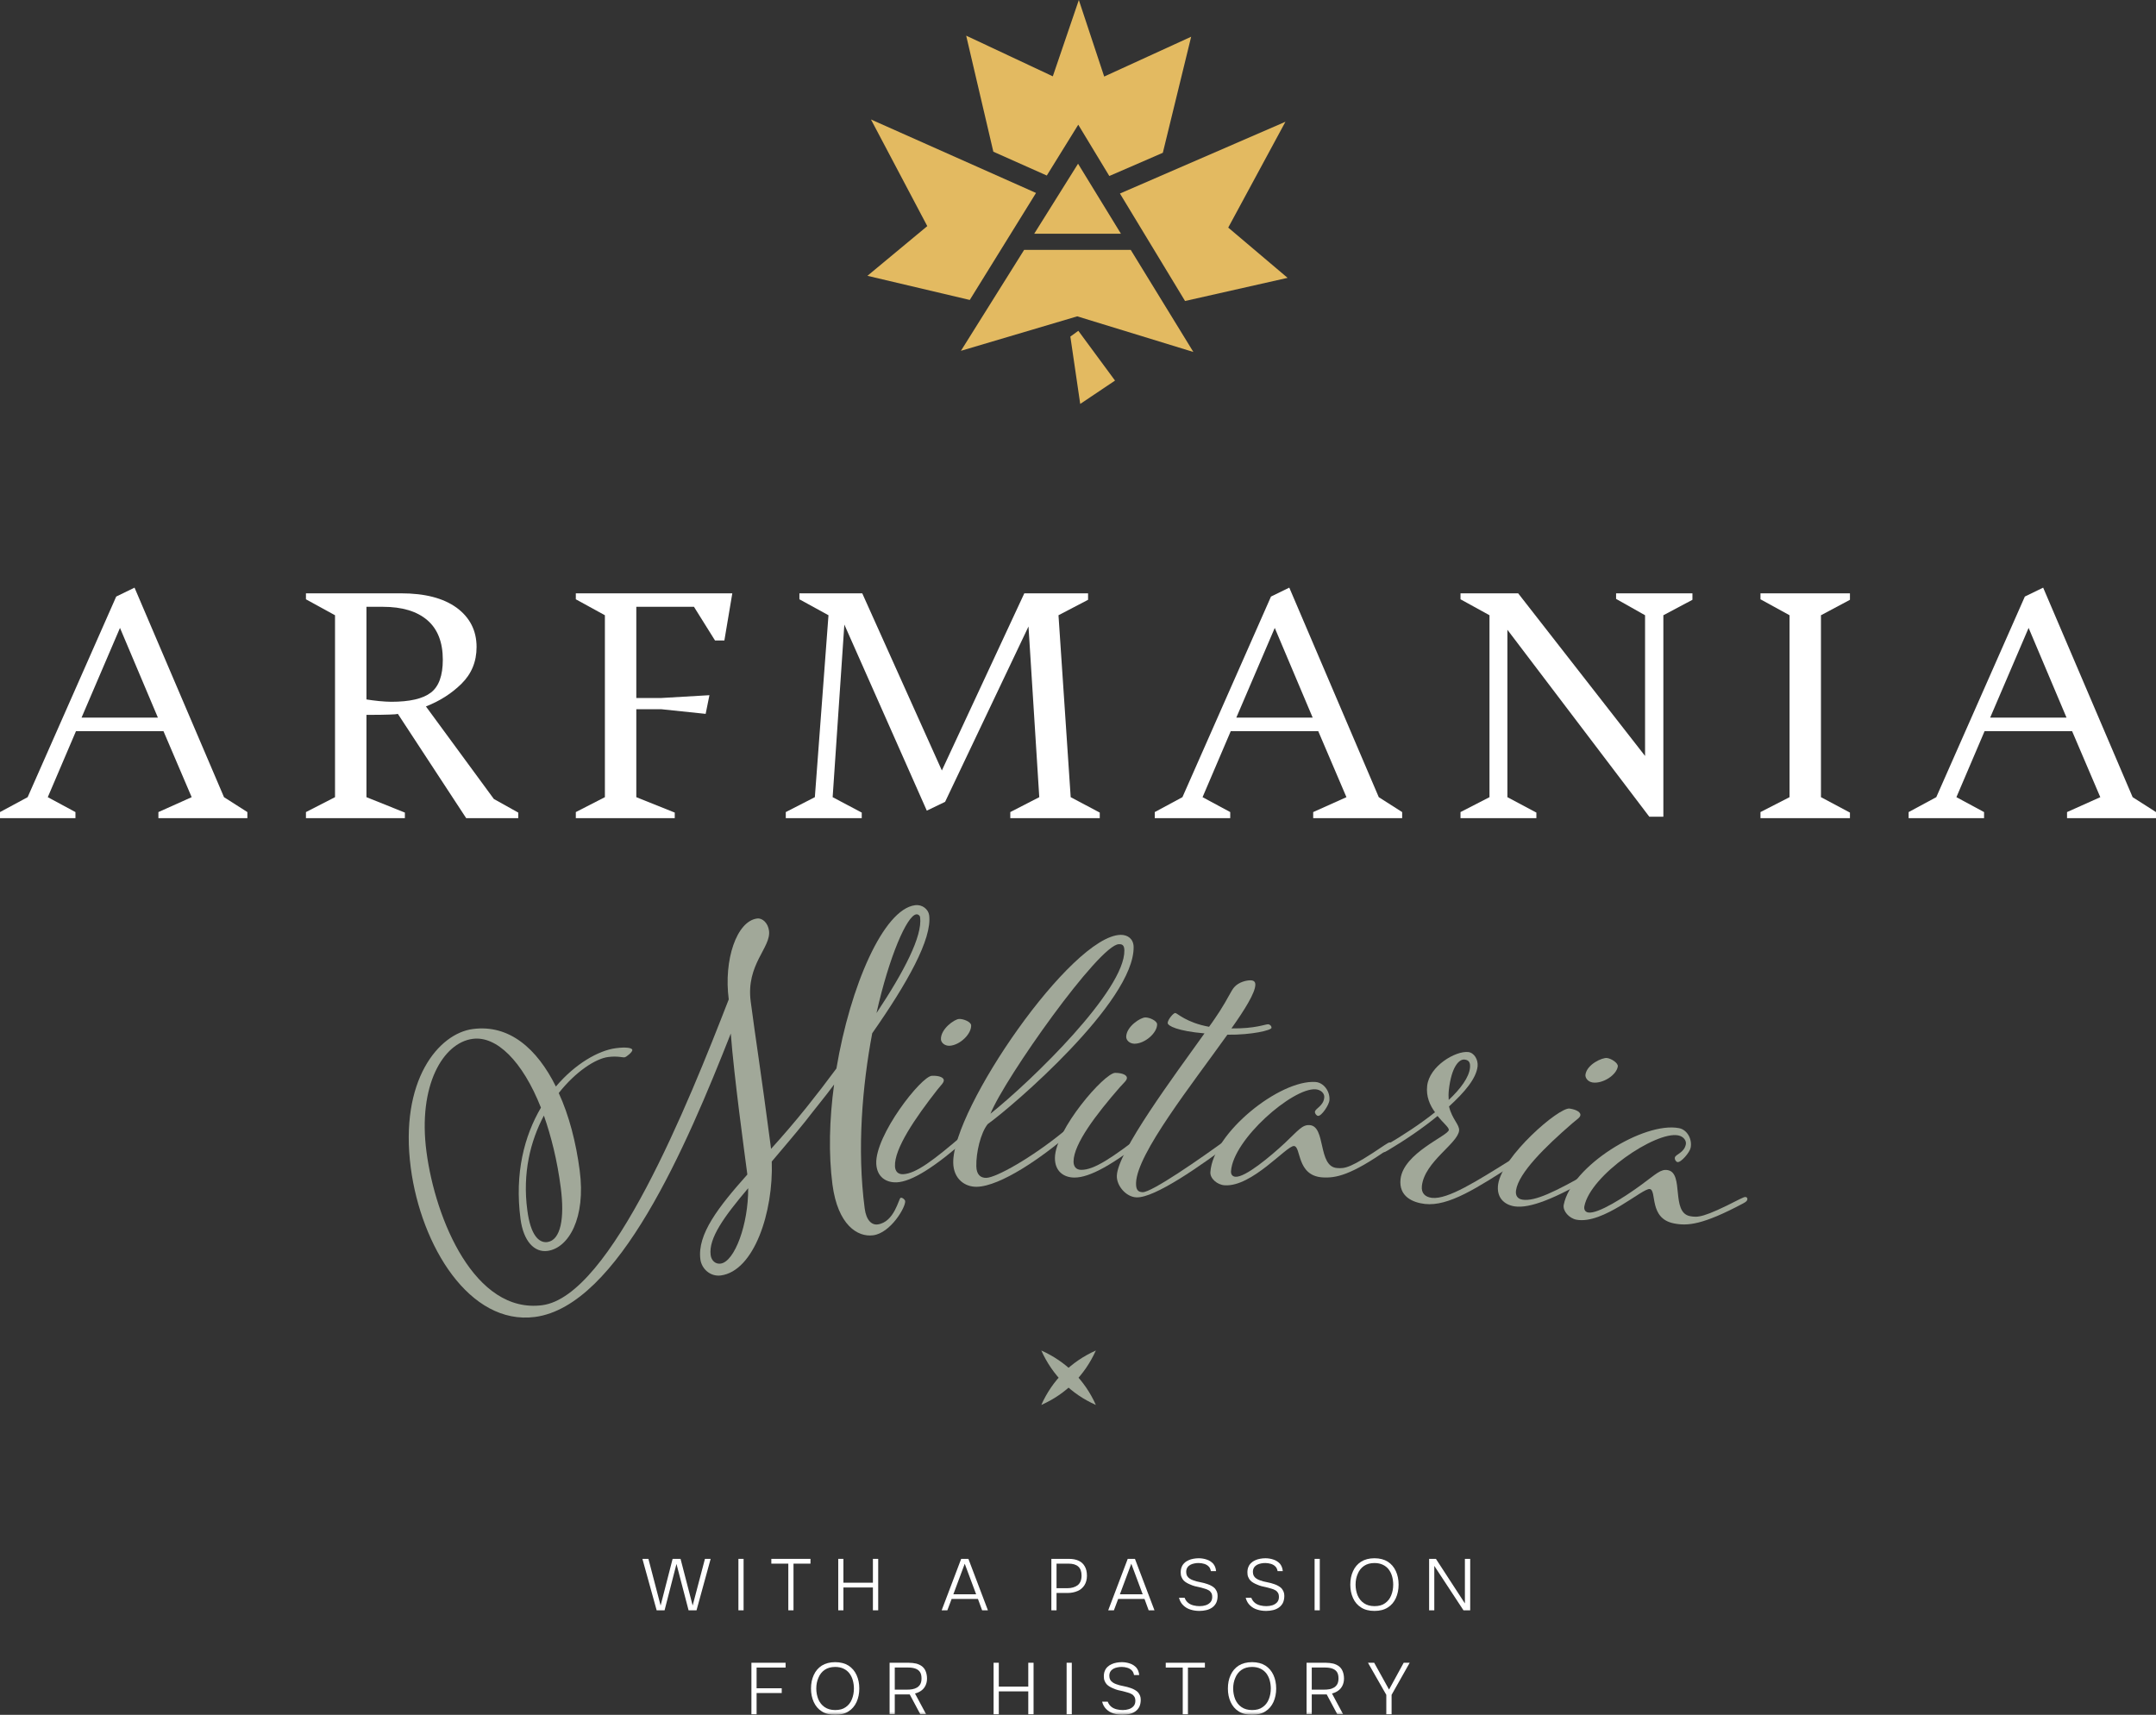 <?xml version="1.0" encoding="UTF-8"?> <svg xmlns="http://www.w3.org/2000/svg" width="357" height="284" viewBox="0 0 357 284" fill="none"><rect x="0" y="0" width="357" height="284" fill="#333333" stroke="none"/><g clip-path="url(#clip0_1_4)"><mask id="mask0_1_4" style="mask-type:luminance" maskUnits="userSpaceOnUse" x="0" y="0" width="357" height="284"><path d="M357 0H0V284H357V0Z" fill="white"></path></mask><g mask="url(#mask0_1_4)"><path d="M145.133 167.781C149.696 160.907 152.76 155.042 152.356 151.918C152.306 151.599 152.036 151.397 151.716 151.431C150.183 151.633 147.237 158.37 145.133 167.781ZM123.885 196.786C119.929 201.457 117.3 205.068 117.673 207.86C117.791 208.75 118.447 209.389 119.323 209.271C121.645 208.967 123.935 202.732 123.885 196.786ZM90.06 184.754C87.838 188.954 86.49 194.264 87.316 200.431C87.854 204.599 89.252 205.874 90.617 205.707C92.854 205.406 93.513 201.743 92.854 196.702C92.267 192.13 91.257 188.182 90.06 184.754ZM103.411 175.107C103.091 175.157 102.234 174.856 100.701 175.058C98.613 175.324 95.312 177.477 92.519 181.023C94.219 184.701 95.381 189.19 95.987 193.845C97.031 201.693 94.169 206.699 90.651 207.171C88.478 207.456 86.676 205.573 86.188 201.876C85.194 194.28 86.828 188.113 89.572 183.442C86.508 175.697 82.198 171.528 78.276 172.049C73.375 172.688 69.167 179.763 70.615 190.734C72.094 202.009 78.627 217.621 89.79 216.16C101.174 214.665 113.968 182.769 120.669 165.513C119.811 158.959 121.983 152.557 125.365 152.12C126.241 152.002 127.167 152.858 127.335 154.136C127.708 156.943 123.497 159.697 124.305 165.864C125.113 172.033 126.005 177.527 127.571 189.459L127.674 190.266C129.61 188.132 131.58 185.846 133.548 183.392C135.232 181.292 136.901 179.124 138.498 176.956C140.789 163.292 146.293 150.591 151.514 149.917C152.726 149.75 153.72 150.606 153.854 151.564C154.376 155.479 150.199 162.874 144.425 171.125C142.793 179.813 141.883 190.281 143.179 200.13C143.433 202.127 144.359 202.903 145.317 202.785C148.129 202.413 148.819 198.414 149.139 198.365C149.475 198.331 149.848 198.684 149.879 198.92C149.997 199.894 147.473 204.212 144.577 204.581C142.016 204.919 138.734 202.903 137.842 196.181C137.187 191.138 137.32 185.409 138.113 179.611C136.596 181.677 134.896 183.693 133.364 185.694C131.462 188.064 129.557 190.266 127.792 192.366C128.078 200.716 124.877 210.515 119.339 211.237C117.57 211.455 116.175 210.093 115.973 208.582C115.417 204.413 118.984 199.875 123.749 194.515L123.718 194.28C123.279 190.92 121.561 178.436 121.005 171.174C113.664 189.81 102.367 216.293 88.578 218.108C77.735 219.522 69.723 206.33 68.02 193.424C66.103 178.854 72.685 171.14 78.307 170.42C84.32 169.63 88.932 173.662 92.046 179.946C95.229 176.184 99.101 173.966 101.982 173.594C103.747 173.361 104.673 173.563 104.707 173.879C104.757 174.199 103.731 175.073 103.411 175.107Z" fill="#A1A899"></path><path d="M160.806 169.797C160.874 171.242 158.938 173.107 157.235 173.194C156.427 173.225 155.84 172.688 155.805 172.133C155.737 170.436 158.012 168.789 158.82 168.755C159.544 168.724 160.772 169.242 160.806 169.797ZM159.678 187.778C160.234 187.36 160.386 187.189 160.619 187.173C160.79 187.173 160.958 187.325 160.958 187.474C160.974 187.729 160.908 187.896 160.436 188.315C154.761 193.34 150.973 195.694 148.48 195.812C146.696 195.877 145.199 194.903 145.096 192.735C144.878 188.048 152.524 178.249 154.307 178.166C155.603 178.116 156.259 178.485 156.278 178.888C156.293 179.292 155.905 179.627 155.215 180.467C151.545 185.157 148.061 190.247 148.194 193.157C148.229 193.963 148.667 194.5 149.543 194.466C151.647 194.367 154.544 192.214 159.678 187.778Z" fill="#A1A899"></path><path d="M164.004 184.45C171.024 178.82 186.296 163.95 186.178 157.396C186.159 156.521 185.823 156.354 185.267 156.372C182.02 156.437 166.412 178.501 164.004 184.45ZM176.059 187.459C176.615 187.04 176.783 186.869 177.019 186.869C177.187 186.869 177.355 187.021 177.355 187.189C177.355 187.425 177.29 187.592 176.798 188.014C172.575 191.643 165.704 196.466 161.732 196.55C159.777 196.584 157.891 195.257 157.841 192.583C157.673 183.678 177.373 154.992 185.556 154.825C186.768 154.809 187.676 155.513 187.71 156.807C187.878 165.867 167.556 183.324 163.55 186.165C162.372 187.645 161.614 190.886 161.664 193.157C161.698 194.534 162.354 195.089 163.314 195.071C164.945 195.037 170.788 191.761 176.059 187.459Z" fill="#A1A899"></path><path d="M191.601 169.645C191.601 171.09 189.562 172.855 187.847 172.855C187.039 172.84 186.482 172.285 186.482 171.714C186.498 170.017 188.857 168.488 189.665 168.504C190.389 168.504 191.601 169.074 191.601 169.645ZM189.547 187.577C190.118 187.173 190.271 187.021 190.522 187.021C190.675 187.021 190.843 187.189 190.843 187.341C190.843 187.592 190.759 187.744 190.271 188.147C184.329 192.887 180.422 195.037 177.911 195.021C176.127 195.021 174.663 193.963 174.679 191.777C174.713 187.09 182.88 177.679 184.664 177.679C185.96 177.694 186.6 178.097 186.6 178.504C186.6 178.907 186.196 179.223 185.454 180.033C181.532 184.534 177.777 189.441 177.762 192.366C177.762 193.172 178.166 193.743 179.039 193.743C181.162 193.762 184.158 191.761 189.547 187.577Z" fill="#A1A899"></path><path d="M200.203 170.051C200.961 169.028 201.567 168.069 201.987 167.446C203.267 165.464 203.873 164.037 204.38 163.482C205.135 162.623 206.434 162.337 207.09 162.356C207.646 162.371 207.879 162.622 207.864 163.113C207.83 164.406 206.198 167.095 203.908 170.321C207.879 170.371 209.514 169.614 210.002 169.633C210.238 169.648 210.558 169.899 210.54 170.219C210.54 170.622 207.273 171.413 203.233 171.363C197.391 179.562 188.282 191.038 188.114 195.88C188.08 197.006 188.4 197.425 189.208 197.444C190.656 197.493 198.519 192.099 203.976 188.082C204.563 187.695 204.731 187.546 204.967 187.546C205.135 187.561 205.287 187.713 205.287 187.881C205.272 188.116 205.188 188.284 204.681 188.672C198.637 193.241 191.197 198.399 188.198 198.3C186.429 198.25 184.866 196.333 184.932 194.72C185.05 190.772 194.361 178.253 199.445 171.143C195.001 170.759 193.335 169.899 193.351 169.412C193.369 168.857 194.295 167.75 194.612 167.765C194.932 167.784 196.43 169.363 200.203 170.051Z" fill="#A1A899"></path><path d="M229.196 189.695C229.786 189.326 229.969 189.174 230.206 189.193C230.373 189.208 230.526 189.376 230.507 189.528C230.492 189.779 230.408 189.931 229.886 190.3C223.673 194.652 221.199 195.139 218.943 194.99C214.667 194.686 215.475 189.881 214.263 189.798C213.051 189.711 207.308 196.618 202.78 196.299C201.567 196.231 200.337 195.173 200.421 194.115C200.859 187.595 211.938 178.789 217.83 179.192C219.195 179.295 220.239 180.737 220.136 182.183C220.087 182.989 218.825 184.856 218.253 184.807C218.017 184.788 217.712 184.453 217.731 184.134C217.781 183.563 219.176 183.175 219.279 181.73C219.328 181.075 218.722 180.47 217.83 180.402C214.027 180.151 204.194 188.703 203.839 193.948C203.79 194.519 204.091 194.854 204.579 194.888C206.198 195.006 210.322 191.559 212.762 189.292C215.002 187.173 215.643 186.249 216.855 186.336C219.599 186.519 218.166 193.225 221.401 193.442C222.679 193.545 223.589 193.51 229.196 189.695Z" fill="#A1A899"></path><path d="M239.886 182.167C241.891 180.284 243.237 178.405 243.404 176.875C243.488 176.069 243.305 175.563 242.512 175.48C241.621 175.377 240.34 176.621 239.902 180.554C239.837 181.193 239.852 181.68 239.886 182.167ZM251.301 191.578C251.469 191.594 251.606 191.78 251.587 191.932C251.572 192.183 251.469 192.335 250.931 192.67C244.533 196.77 239.871 199.829 235.93 199.392C233.926 199.156 231.586 198.166 231.906 195.275C232.394 190.939 239.802 188.101 239.902 187.142C239.955 186.739 238.976 185.982 238.034 184.822C235.61 186.823 232.714 188.789 229.836 190.502C229.398 190.772 229.23 190.84 229.062 190.821C228.826 190.787 228.674 190.62 228.708 190.368C228.723 190.216 228.91 190.064 229.432 189.714C232.226 188.082 235.206 186.134 237.615 184.202C236.772 183.057 236.114 181.596 236.316 179.831C236.688 176.537 241.03 174 243.137 174.236C244.094 174.354 244.784 175.48 244.666 176.606C244.433 178.622 242.562 180.839 239.936 183.243C240.424 185.328 241.704 186.283 241.605 187.242C241.369 189.41 235.896 192.384 235.442 196.401C235.306 197.611 235.98 198.25 237.108 198.383C239.753 198.669 244.498 195.629 250.276 192.031C250.882 191.696 251.065 191.544 251.301 191.578Z" fill="#A1A899"></path><path d="M267.884 176.621C267.667 178.048 265.411 179.509 263.726 179.276C262.918 179.158 262.446 178.501 262.53 177.949C262.785 176.267 265.327 175.107 266.116 175.225C266.84 175.324 267.968 176.066 267.884 176.621ZM263.322 194.063C263.944 193.743 264.13 193.61 264.366 193.644C264.534 193.659 264.668 193.845 264.652 194.013C264.603 194.249 264.5 194.398 263.962 194.717C257.43 198.566 253.272 200.164 250.795 199.792C249.03 199.525 247.749 198.281 248.069 196.128C248.759 191.491 258.135 183.343 259.904 183.594C261.184 183.78 261.756 184.283 261.688 184.686C261.638 185.074 261.184 185.34 260.36 186.029C255.848 189.928 251.454 194.264 251.031 197.136C250.913 197.927 251.217 198.548 252.109 198.684C254.179 198.985 257.43 197.422 263.322 194.063Z" fill="#A1A899"></path><path d="M288.023 198.619C288.663 198.334 288.849 198.2 289.083 198.25C289.253 198.266 289.368 198.467 289.337 198.619C289.303 198.855 289.185 199.007 288.629 199.308C281.928 202.872 279.436 203.055 277.195 202.617C272.987 201.811 274.386 197.158 273.189 196.922C272.012 196.702 265.46 202.838 261.016 201.997C259.823 201.761 258.744 200.567 258.928 199.544C260.174 193.107 272.214 185.712 278.022 186.838C279.368 187.093 280.229 188.653 279.943 190.083C279.79 190.874 278.327 192.571 277.77 192.453C277.519 192.419 277.264 192.031 277.332 191.711C277.432 191.159 278.88 190.939 279.15 189.512C279.268 188.889 278.746 188.2 277.87 188.033C274.134 187.325 263.341 194.621 262.346 199.779C262.247 200.334 262.499 200.719 262.971 200.803C264.568 201.107 269.081 198.2 271.76 196.234C274.249 194.419 274.992 193.56 276.185 193.796C278.88 194.317 276.658 200.787 279.825 201.408C281.102 201.643 281.997 201.727 288.023 198.619Z" fill="#A1A899"></path></g><path d="M19.868 103.992L26.146 118.85H13.503L19.868 103.992ZM19.243 98.799L4.578 132.023L0 134.492V135.5H12.493V134.492L7.912 132.023L12.577 121.098H27.072L31.737 132.023L26.23 134.492V135.5H40.961V134.492L37.091 132.023L22.277 97.323L19.243 98.799Z" fill="white"></path><mask id="mask1_1_4" style="mask-type:luminance" maskUnits="userSpaceOnUse" x="0" y="0" width="357" height="284"><path d="M357 0H0V284H357V0Z" fill="white"></path></mask><g mask="url(#mask1_1_4)"><path d="M60.679 115.838C61.301 115.94 61.991 116.024 62.765 116.108C63.538 116.176 64.213 116.225 64.785 116.225C67.834 116.225 70.021 115.723 71.336 114.712C72.666 113.704 73.322 111.889 73.322 109.252C73.322 106.362 72.464 104.178 70.764 102.714C69.046 101.237 66.603 100.496 63.389 100.496H60.679V115.838ZM50.66 135.5V134.492L55.474 132.023V101.892L50.66 99.252V98.263H66.419C70.341 98.263 73.406 99.051 75.612 100.648C77.8 102.261 78.913 104.429 78.913 107.153C78.913 109.587 78.07 111.604 76.42 113.235C74.77 114.864 72.8 116.108 70.528 116.998L81.775 132.324L85.815 134.576V135.5H77.194L65.879 118.226C65.661 118.291 65.207 118.325 64.483 118.344C63.759 118.375 62.479 118.394 60.679 118.394V132.023L67.041 134.576V135.5H50.66Z" fill="white"></path></g><path d="M95.347 135.5V134.492L100.161 132.023V101.892L95.347 99.252V98.263H121.259L119.945 106.076H118.397L114.91 100.496H105.363V115.605H109.388L117.471 115.134L116.846 118.226L109.472 117.454H105.363V132.023L111.728 134.576V135.5H95.347Z" fill="white"></path><path d="M130.113 135.5V134.492L134.927 132.023L137.184 101.892L132.37 99.252V98.263H142.775L155.958 127.603L169.61 98.263H180.167V99.336L175.269 101.892L177.29 132.023L182.103 134.576V135.5H167.289V134.492L172.087 132.023L170.303 103.756L156.495 132.795L153.465 134.256L139.81 103.437L137.874 132.023L142.691 134.576V135.5H130.113Z" fill="white"></path><path d="M204.716 118.846H217.358L211.08 103.992L204.716 118.846ZM191.212 135.5V134.492L195.793 132.023L210.456 98.799L213.486 97.32L228.304 132.023L232.176 134.492V135.5H217.445V134.492L222.949 132.023L218.284 121.098H203.79L199.125 132.023L203.706 134.492V135.5H191.212Z" fill="white"></path><path d="M241.838 135.5V134.492L246.637 132.023V101.892L241.838 99.252V98.263H251.385L272.397 125.199V101.892L267.599 99.187V98.263H280.241V99.336L275.427 101.892V135.264H273.102L249.601 104.296V132.023L254.4 134.576V135.5H241.838Z" fill="white"></path><path d="M291.507 135.5V134.492L296.321 132.023V101.892L291.507 99.252V98.263H306.321V99.336L301.523 101.892V132.023L306.321 134.576V135.5H291.507Z" fill="white"></path><path d="M335.907 103.992L342.185 118.85H329.54L335.907 103.992ZM335.283 98.799L320.617 132.023L316.039 134.492V135.5H328.53V134.492L323.952 132.023L328.613 121.098H343.111L347.776 132.023L342.269 134.492V135.5H357V134.492L353.131 132.023L338.316 97.323L335.283 98.799Z" fill="white"></path><path d="M108.732 266.692L106.373 258.171H107.368L109.388 265.901L111.374 258.171H112.688L114.693 265.901L116.728 258.171H117.673L115.333 266.692H114.018L112.014 259.012L110.043 266.692H108.732Z" fill="white"></path><path d="M123.127 258.171H122.269V266.692H123.127V258.171Z" fill="white"></path><path d="M130.533 266.692V258.962H127.72V258.171H134.203V258.962H131.391V266.692H130.533Z" fill="white"></path><path d="M138.8 266.692V258.171H139.657V262.12H144.54V258.171H145.416V266.692H144.54V262.911H139.657V266.692H138.8Z" fill="white"></path><path d="M157.86 264.037H161.633L159.746 258.978L157.86 264.037ZM155.924 266.692L159.156 258.171H160.352L163.584 266.692H162.624L161.934 264.809H157.574L156.865 266.692H155.924Z" fill="white"></path><mask id="mask2_1_4" style="mask-type:luminance" maskUnits="userSpaceOnUse" x="0" y="0" width="357" height="284"><path d="M357 0H0V284H357V0Z" fill="white"></path></mask><g mask="url(#mask2_1_4)"><path d="M174.946 263.029H176.733C177.439 263.029 177.995 262.861 178.433 262.542C178.871 262.207 179.089 261.667 179.089 260.929C179.089 260.256 178.902 259.753 178.533 259.434C178.163 259.114 177.641 258.962 176.951 258.962H174.946V263.029ZM174.089 266.692V258.171H177C177.625 258.171 178.163 258.273 178.601 258.475C179.039 258.677 179.375 258.978 179.611 259.399C179.863 259.818 179.981 260.339 179.981 260.978C179.981 261.599 179.829 262.12 179.561 262.542C179.275 262.979 178.902 263.298 178.415 263.5C177.945 263.702 177.389 263.82 176.783 263.82H174.946V266.692H174.089Z" fill="white"></path></g><path d="M185.438 264.037H189.211L187.325 258.978L185.438 264.037ZM183.502 266.692L186.734 258.171H187.931L191.163 266.692H190.202L189.512 264.809H185.152L184.444 266.692H183.502Z" fill="white"></path><mask id="mask3_1_4" style="mask-type:luminance" maskUnits="userSpaceOnUse" x="0" y="0" width="357" height="284"><path d="M357 0H0V284H357V0Z" fill="white"></path></mask><g mask="url(#mask3_1_4)"><path d="M198.621 266.791C198.099 266.791 197.596 266.723 197.139 266.574C196.67 266.437 196.281 266.202 195.946 265.882C195.607 265.566 195.355 265.144 195.221 264.607H196.148C196.281 264.961 196.483 265.246 196.754 265.463C197.005 265.665 197.307 265.798 197.646 265.882C197.981 265.969 198.317 266 198.656 266C199.01 266 199.345 265.95 199.647 265.851C199.967 265.749 200.222 265.581 200.424 265.364C200.626 265.128 200.725 264.843 200.725 264.49C200.725 264.204 200.676 263.968 200.557 263.782C200.455 263.615 200.306 263.463 200.119 263.364C199.917 263.246 199.7 263.162 199.445 263.094C199.193 263.01 198.941 262.942 198.656 262.877C198.385 262.824 198.099 262.759 197.829 262.69C197.562 262.622 197.325 262.523 197.089 262.421C196.887 262.337 196.685 262.253 196.499 262.135C196.315 262.036 196.148 261.903 195.995 261.751C195.843 261.583 195.725 261.397 195.641 261.18C195.542 260.96 195.507 260.708 195.507 260.423C195.507 260.069 195.557 259.765 195.675 259.499C195.775 259.247 195.927 259.027 196.129 258.844C196.315 258.658 196.533 258.525 196.785 258.407C197.039 258.289 197.307 258.205 197.611 258.152C197.897 258.103 198.183 258.069 198.488 258.069C198.957 258.069 199.414 258.152 199.818 258.289C200.237 258.422 200.592 258.658 200.878 258.959C201.148 259.278 201.316 259.682 201.366 260.203H200.508C200.439 259.868 200.321 259.598 200.119 259.415C199.917 259.213 199.666 259.077 199.38 258.993C199.094 258.909 198.789 258.86 198.488 258.86C198.252 258.86 198.015 258.875 197.764 258.928C197.527 258.978 197.291 259.046 197.089 259.161C196.887 259.278 196.719 259.43 196.601 259.617C196.483 259.8 196.415 260.035 196.415 260.339C196.415 260.591 196.468 260.808 196.567 260.994C196.67 261.161 196.803 261.313 196.987 261.431C197.158 261.549 197.36 261.648 197.562 261.716C197.931 261.85 198.335 261.968 198.755 262.036C199.178 262.12 199.582 262.219 199.951 262.355C200.203 262.439 200.424 262.538 200.626 262.656C200.828 262.759 201.011 262.911 201.163 263.06C201.297 263.23 201.415 263.413 201.499 263.615C201.583 263.816 201.617 264.052 201.617 264.303C201.617 264.756 201.533 265.144 201.381 265.463C201.213 265.783 200.996 266.034 200.71 266.236C200.439 266.422 200.119 266.574 199.749 266.658C199.395 266.741 199.01 266.791 198.621 266.791Z" fill="white"></path><path d="M209.666 266.791C209.144 266.791 208.641 266.723 208.184 266.574C207.715 266.437 207.326 266.202 206.991 265.882C206.652 265.566 206.4 265.144 206.266 264.607H207.193C207.326 264.961 207.528 265.246 207.799 265.463C208.05 265.665 208.355 265.798 208.691 265.882C209.026 265.969 209.362 266 209.701 266C210.055 266 210.39 265.95 210.695 265.851C211.012 265.749 211.267 265.581 211.469 265.364C211.671 265.128 211.77 264.843 211.77 264.49C211.77 264.204 211.721 263.968 211.603 263.782C211.503 263.615 211.351 263.463 211.164 263.364C210.962 263.246 210.745 263.162 210.493 263.094C210.238 263.01 209.986 262.942 209.701 262.877C209.43 262.824 209.144 262.759 208.874 262.69C208.607 262.622 208.37 262.523 208.134 262.421C207.932 262.337 207.73 262.253 207.544 262.135C207.36 262.036 207.193 261.903 207.04 261.751C206.888 261.583 206.77 261.397 206.686 261.18C206.587 260.96 206.552 260.708 206.552 260.423C206.552 260.069 206.602 259.765 206.72 259.499C206.82 259.247 206.972 259.027 207.174 258.844C207.36 258.658 207.578 258.525 207.833 258.407C208.085 258.289 208.355 258.205 208.656 258.152C208.942 258.103 209.228 258.069 209.533 258.069C210.002 258.069 210.459 258.152 210.863 258.289C211.282 258.422 211.637 258.658 211.923 258.959C212.193 259.278 212.361 259.682 212.411 260.203H211.553C211.484 259.868 211.366 259.598 211.164 259.415C210.962 259.213 210.711 259.077 210.425 258.993C210.139 258.909 209.834 258.86 209.533 258.86C209.297 258.86 209.06 258.875 208.809 258.928C208.572 258.978 208.336 259.046 208.134 259.161C207.932 259.278 207.764 259.43 207.646 259.617C207.528 259.8 207.46 260.035 207.46 260.339C207.46 260.591 207.513 260.808 207.612 260.994C207.715 261.161 207.848 261.313 208.032 261.431C208.203 261.549 208.405 261.648 208.607 261.716C208.976 261.85 209.38 261.968 209.8 262.036C210.223 262.12 210.627 262.219 210.997 262.355C211.248 262.439 211.469 262.538 211.671 262.656C211.873 262.759 212.056 262.911 212.209 263.06C212.342 263.23 212.46 263.413 212.544 263.615C212.628 263.816 212.662 264.052 212.662 264.303C212.662 264.756 212.578 265.144 212.429 265.463C212.258 265.783 212.041 266.034 211.755 266.236C211.484 266.422 211.164 266.574 210.795 266.658C210.44 266.741 210.055 266.791 209.666 266.791Z" fill="white"></path></g><path d="M218.536 258.171H217.678V266.692H218.536V258.171Z" fill="white"></path><mask id="mask4_1_4" style="mask-type:luminance" maskUnits="userSpaceOnUse" x="0" y="0" width="357" height="284"><path d="M357 0H0V284H357V0Z" fill="white"></path></mask><g mask="url(#mask4_1_4)"><path d="M227.595 266C228.304 266 228.891 265.851 229.345 265.513C229.802 265.194 230.137 264.775 230.358 264.22C230.576 263.683 230.694 263.094 230.694 262.439C230.694 261.952 230.625 261.481 230.507 261.062C230.389 260.625 230.187 260.237 229.935 259.902C229.684 259.582 229.363 259.331 228.975 259.145C228.59 258.959 228.117 258.86 227.595 258.86C226.887 258.86 226.315 259.027 225.845 259.347C225.389 259.666 225.037 260.104 224.817 260.659C224.581 261.195 224.463 261.785 224.463 262.439C224.463 263.078 224.581 263.664 224.801 264.22C225.037 264.756 225.373 265.194 225.845 265.513C226.315 265.833 226.887 266 227.595 266ZM227.595 266.791C226.703 266.791 225.964 266.605 225.373 266.22C224.783 265.851 224.344 265.33 224.043 264.673C223.738 264.003 223.589 263.261 223.589 262.439C223.589 261.599 223.738 260.86 224.043 260.203C224.344 259.533 224.783 259.027 225.373 258.639C225.964 258.27 226.703 258.069 227.595 258.069C228.472 258.069 229.211 258.27 229.802 258.639C230.389 259.027 230.827 259.533 231.132 260.203C231.433 260.86 231.586 261.599 231.586 262.439C231.586 263.261 231.433 264.003 231.132 264.673C230.827 265.33 230.389 265.851 229.802 266.22C229.211 266.605 228.472 266.791 227.595 266.791Z" fill="white"></path></g><path d="M236.639 266.692V258.171H237.767L242.565 265.55V258.171H243.442V266.692H242.329L237.497 259.331V266.692H236.639Z" fill="white"></path><path d="M124.423 275.38V283.901H125.281V280.389H129.442V279.599H125.281V276.171H130.082V275.38H124.423Z" fill="white"></path><mask id="mask5_1_4" style="mask-type:luminance" maskUnits="userSpaceOnUse" x="0" y="0" width="357" height="284"><path d="M357 0H0V284H357V0Z" fill="white"></path></mask><g mask="url(#mask5_1_4)"><path d="M138.296 283.209C139.005 283.209 139.592 283.06 140.046 282.722C140.503 282.403 140.838 281.984 141.056 281.429C141.277 280.892 141.395 280.303 141.395 279.648C141.395 279.161 141.326 278.69 141.208 278.271C141.09 277.834 140.888 277.446 140.636 277.111C140.385 276.791 140.065 276.54 139.676 276.354C139.291 276.168 138.818 276.069 138.296 276.069C137.588 276.069 137.016 276.236 136.547 276.556C136.09 276.875 135.739 277.312 135.518 277.868C135.282 278.404 135.164 278.994 135.164 279.648C135.164 280.287 135.282 280.873 135.502 281.429C135.739 281.965 136.074 282.403 136.547 282.722C137.016 283.042 137.588 283.209 138.296 283.209ZM138.296 284C137.404 284 136.662 283.814 136.074 283.429C135.484 283.06 135.045 282.539 134.744 281.881C134.439 281.211 134.29 280.47 134.29 279.648C134.29 278.808 134.439 278.069 134.744 277.412C135.045 276.742 135.484 276.236 136.074 275.848C136.662 275.479 137.404 275.278 138.296 275.278C139.173 275.278 139.912 275.479 140.503 275.848C141.09 276.236 141.528 276.742 141.833 277.412C142.134 278.069 142.287 278.808 142.287 279.648C142.287 280.47 142.134 281.211 141.833 281.881C141.528 282.539 141.09 283.06 140.503 283.429C139.912 283.814 139.173 284 138.296 284Z" fill="white"></path><path d="M148.16 279.831H150.131C150.451 279.831 150.771 279.816 151.057 279.763C151.361 279.713 151.613 279.614 151.849 279.478C152.067 279.344 152.253 279.158 152.387 278.922C152.521 278.671 152.589 278.352 152.589 277.967C152.589 277.511 152.505 277.16 152.319 276.891C152.151 276.639 151.883 276.453 151.545 276.335C151.209 276.218 150.805 276.168 150.351 276.168H148.16V279.831ZM147.303 283.898V275.377H150.469C150.923 275.377 151.343 275.43 151.712 275.513C152.085 275.613 152.402 275.765 152.673 275.966C152.943 276.183 153.145 276.453 153.279 276.788C153.416 277.126 153.499 277.53 153.499 277.998C153.499 278.469 153.397 278.857 153.229 279.192C153.061 279.527 152.825 279.797 152.539 279.999C152.235 280.219 151.899 280.368 151.51 280.47L153.347 283.898H152.387L150.637 280.622H148.16V283.898H147.303Z" fill="white"></path></g><path d="M170.266 275.38V279.329H165.387V275.38H164.523V283.901H165.387V280.12H170.266V283.901H171.142V275.38H170.266Z" fill="white"></path><path d="M177.473 275.38H176.615V283.901H177.473V275.38Z" fill="white"></path><mask id="mask6_1_4" style="mask-type:luminance" maskUnits="userSpaceOnUse" x="0" y="0" width="357" height="284"><path d="M357 0H0V284H357V0Z" fill="white"></path></mask><g mask="url(#mask6_1_4)"><path d="M185.892 284C185.37 284 184.866 283.932 184.409 283.783C183.94 283.646 183.552 283.411 183.216 283.091C182.877 282.772 182.626 282.353 182.492 281.816H183.418C183.552 282.167 183.754 282.455 184.024 282.672C184.276 282.874 184.577 283.007 184.916 283.091C185.252 283.175 185.587 283.209 185.926 283.209C186.28 283.209 186.616 283.159 186.917 283.06C187.238 282.958 187.492 282.79 187.694 282.57C187.896 282.337 187.996 282.052 187.996 281.698C187.996 281.413 187.946 281.177 187.828 280.991C187.729 280.824 187.576 280.672 187.39 280.572C187.188 280.455 186.97 280.371 186.719 280.303C186.464 280.219 186.212 280.151 185.926 280.085C185.656 280.033 185.37 279.968 185.099 279.899C184.832 279.831 184.596 279.732 184.36 279.63C184.158 279.546 183.956 279.462 183.769 279.344C183.586 279.245 183.418 279.108 183.266 278.96C183.114 278.792 182.995 278.606 182.911 278.386C182.812 278.169 182.778 277.917 182.778 277.632C182.778 277.278 182.828 276.974 182.946 276.708C183.045 276.456 183.197 276.236 183.399 276.05C183.586 275.867 183.803 275.734 184.058 275.616C184.31 275.498 184.577 275.414 184.882 275.361C185.168 275.312 185.454 275.278 185.758 275.278C186.227 275.278 186.684 275.361 187.088 275.498C187.508 275.631 187.862 275.867 188.148 276.168C188.418 276.487 188.586 276.891 188.636 277.412H187.778C187.71 277.077 187.592 276.807 187.39 276.624C187.188 276.422 186.936 276.286 186.65 276.202C186.364 276.118 186.06 276.069 185.758 276.069C185.522 276.069 185.286 276.084 185.034 276.137C184.798 276.187 184.562 276.255 184.36 276.37C184.158 276.487 183.99 276.639 183.872 276.825C183.754 277.008 183.685 277.244 183.685 277.548C183.685 277.799 183.738 278.017 183.838 278.203C183.94 278.37 184.074 278.522 184.257 278.64C184.428 278.758 184.63 278.857 184.832 278.925C185.202 279.059 185.606 279.177 186.025 279.245C186.448 279.329 186.852 279.428 187.222 279.564C187.474 279.648 187.694 279.747 187.896 279.865C188.098 279.968 188.282 280.12 188.434 280.269C188.568 280.436 188.686 280.622 188.77 280.824C188.854 281.025 188.888 281.261 188.888 281.512C188.888 281.965 188.804 282.353 188.652 282.672C188.484 282.992 188.266 283.243 187.98 283.445C187.71 283.631 187.39 283.783 187.02 283.867C186.666 283.95 186.28 284 185.892 284Z" fill="white"></path></g><path d="M193.03 275.38V276.171H195.843V283.901H196.704V276.171H199.513V275.38H193.03Z" fill="white"></path><mask id="mask7_1_4" style="mask-type:luminance" maskUnits="userSpaceOnUse" x="0" y="0" width="357" height="284"><path d="M357 0H0V284H357V0Z" fill="white"></path></mask><g mask="url(#mask7_1_4)"><path d="M207.326 283.209C208.035 283.209 208.622 283.06 209.076 282.722C209.533 282.403 209.868 281.984 210.089 281.429C210.307 280.892 210.425 280.303 210.425 279.648C210.425 279.161 210.356 278.69 210.238 278.271C210.12 277.834 209.918 277.446 209.666 277.111C209.415 276.791 209.095 276.54 208.706 276.354C208.321 276.168 207.848 276.069 207.326 276.069C206.618 276.069 206.046 276.236 205.577 276.556C205.12 276.875 204.768 277.312 204.548 277.868C204.312 278.404 204.194 278.994 204.194 279.648C204.194 280.287 204.312 280.873 204.532 281.429C204.768 281.965 205.104 282.403 205.577 282.722C206.046 283.042 206.618 283.209 207.326 283.209ZM207.326 284C206.434 284 205.695 283.814 205.104 283.429C204.514 283.06 204.075 282.539 203.774 281.881C203.469 281.211 203.32 280.47 203.32 279.648C203.32 278.808 203.469 278.069 203.774 277.412C204.075 276.742 204.514 276.236 205.104 275.848C205.695 275.479 206.434 275.278 207.326 275.278C208.203 275.278 208.942 275.479 209.533 275.848C210.12 276.236 210.558 276.742 210.863 277.412C211.164 278.069 211.317 278.808 211.317 279.648C211.317 280.47 211.164 281.211 210.863 281.881C210.558 282.539 210.12 283.06 209.533 283.429C208.942 283.814 208.203 284 207.326 284Z" fill="white"></path><path d="M217.206 279.831H219.176C219.496 279.831 219.816 279.816 220.102 279.763C220.407 279.713 220.659 279.614 220.895 279.478C221.112 279.344 221.299 279.158 221.432 278.922C221.566 278.671 221.634 278.352 221.634 277.967C221.634 277.511 221.551 277.16 221.367 276.891C221.196 276.639 220.929 276.453 220.59 276.335C220.255 276.218 219.851 276.168 219.397 276.168H217.206V279.831ZM216.348 283.898V275.377H219.515C219.969 275.377 220.388 275.43 220.758 275.513C221.131 275.613 221.451 275.765 221.718 275.966C221.989 276.183 222.191 276.453 222.324 276.788C222.461 277.126 222.545 277.53 222.545 277.998C222.545 278.469 222.442 278.857 222.275 279.192C222.107 279.527 221.871 279.797 221.585 279.999C221.28 280.219 220.945 280.368 220.556 280.47L222.393 283.898H221.432L219.683 280.622H217.206V283.898H216.348Z" fill="white"></path></g><path d="M232.428 275.38L230.004 279.816L227.545 275.38H226.517L229.55 280.69V283.901H230.426V280.69L233.422 275.38H232.428Z" fill="white"></path><path d="M172.423 223.663C176.534 225.509 179.617 228.564 181.457 232.68C177.336 230.844 174.275 227.767 172.423 223.663Z" fill="#A1A899"></path><path d="M181.457 223.663C179.605 227.767 176.544 230.844 172.423 232.68C174.263 228.564 177.345 225.509 181.457 223.663Z" fill="#A1A899"></path><path d="M160.579 49.676L171.549 31.955L144.217 19.787L153.543 37.448L143.632 45.678L160.579 49.676Z" fill="#E3BA61"></path><path d="M178.638 0L174.328 12.64L159.985 5.906L164.482 25.125L173.333 29.07L178.542 20.652L183.685 29.148L192.546 25.305L197.238 6.083L182.837 12.677L178.638 0Z" fill="#E3BA61"></path><path d="M185.444 32.051L196.225 49.849L213.206 46.016L203.376 37.693L212.849 20.165L185.444 32.051Z" fill="#E3BA61"></path><path d="M177.234 55.743L178.868 66.897L184.63 63.029L178.554 54.784L177.234 55.743Z" fill="#E3BA61"></path><path d="M178.508 27.113L171.251 38.708H185.609L178.508 27.113Z" fill="#E3BA61"></path><path d="M187.231 41.381H169.582L159.115 58.1L178.374 52.39L197.602 58.289L187.231 41.381Z" fill="#E3BA61"></path></g><defs><clipPath id="clip0_1_4"><rect width="357" height="284" fill="white"></rect></clipPath></defs></svg> 